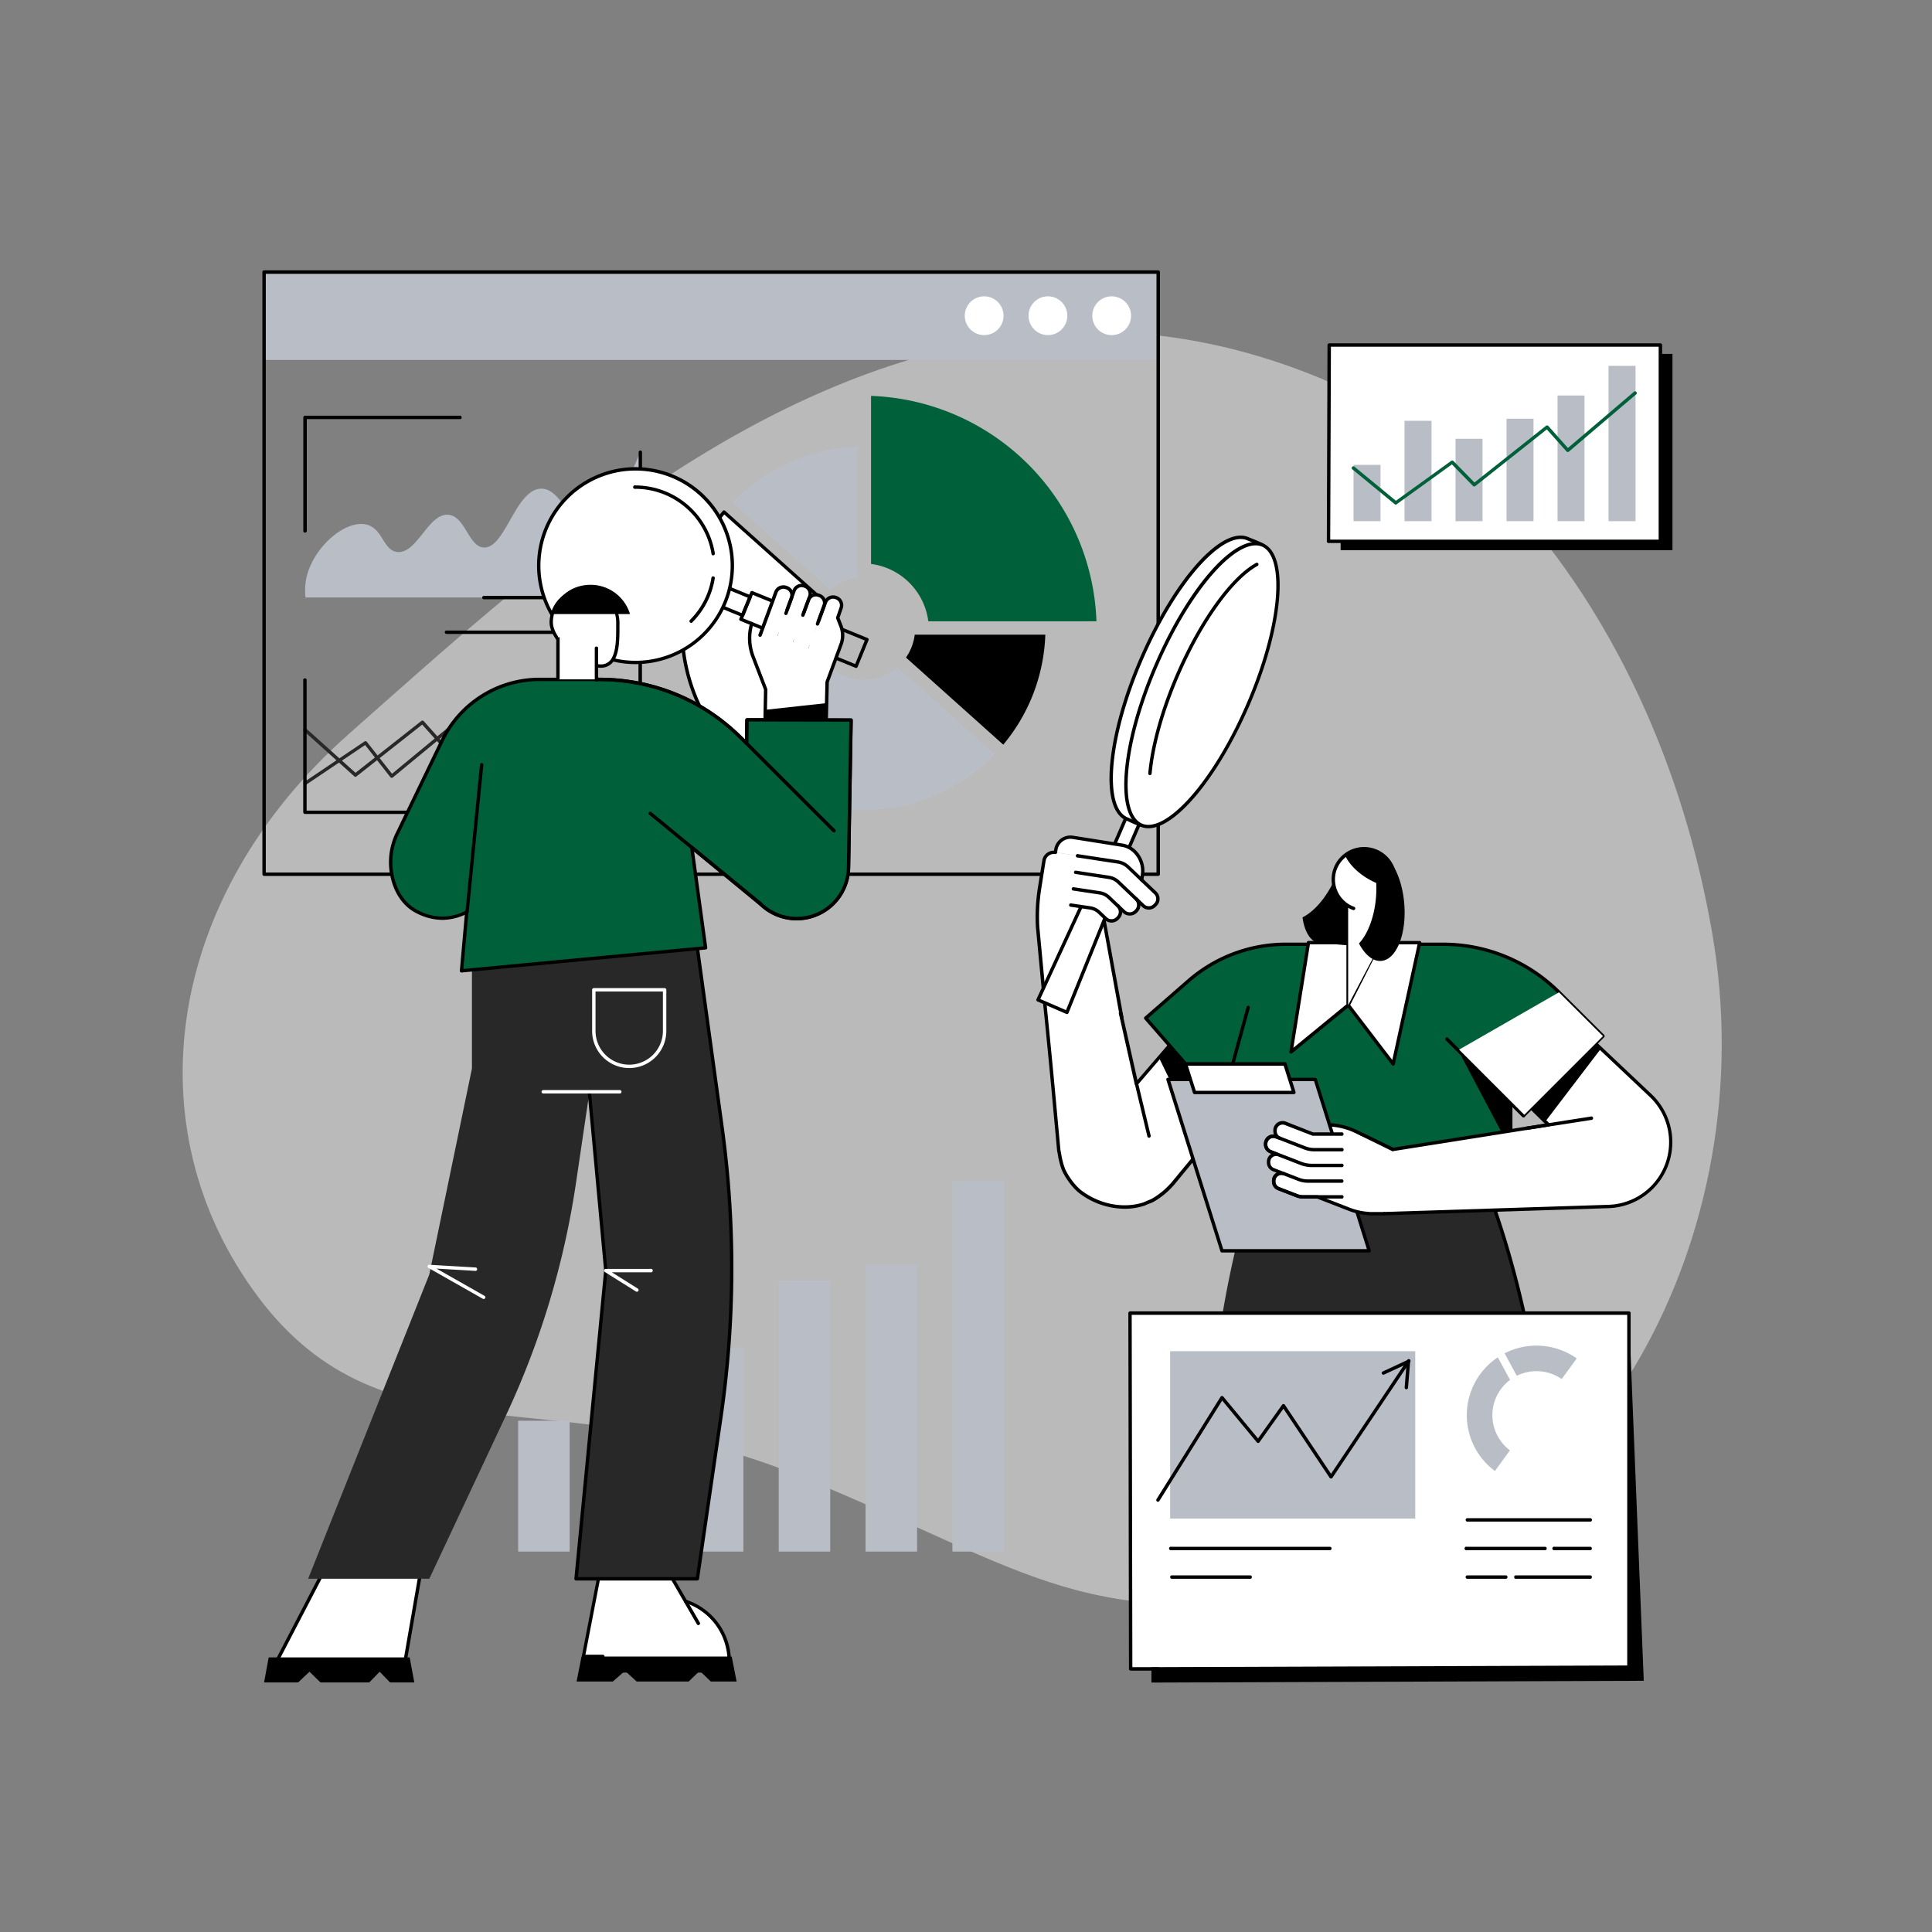 <svg xmlns="http://www.w3.org/2000/svg" viewBox="0 0 1080 1080"><rect x="0" y="0" width="1080" height="1080" fill="#808080" stroke="none"/><defs><style>.cls-1{fill:#d3d3d3;opacity:0.7;}.cls-2{fill:#b9bec6;}.cls-3{fill:#fff;}.cls-4{fill:#006039;}.cls-5{fill:#282828;}</style></defs><g id="Shines"><path class="cls-1" d="M834.8,271S729,170.16,575.06,187.34,297.71,319.54,195.23,410.09,73.39,630.47,144.44,725.17s168.52,45,301.83,99.7,160.53,89.54,302.25,62.76,238.11-196,208.62-366S834.8,271,834.8,271Z"></path><g id="Competitive_analysis" data-name="Competitive analysis"><rect class="cls-2" x="147.63" y="152.12" width="499.8" height="49.1"></rect><circle class="cls-3" cx="621.43" cy="176.49" r="10.84" transform="translate(-20.24 251.25) rotate(-22.5)"></circle><circle class="cls-3" cx="585.79" cy="176.49" r="10.84" transform="translate(46.78 465.91) rotate(-45)"></circle><circle class="cls-3" cx="550.15" cy="176.49" r="10.84" transform="translate(-25.66 223.97) rotate(-22.5)"></circle><path d="M647.43,489.65H147.63a1,1,0,0,1-.95-.95V152.12a.94.94,0,0,1,.95-1h499.8a1,1,0,0,1,1,1V488.7A1,1,0,0,1,647.43,489.65Zm-498.85-1.9h497.9V153.07H148.58Z"></path><path class="cls-4" d="M486.92,315.26a37,37,0,0,1,32,32.05h94a130.72,130.72,0,0,0-126-126Z"></path><path d="M560.83,416.27a101.14,101.14,0,0,0,23.51-61.48h-73a28.46,28.46,0,0,1-4.89,12.78Z"></path><path class="cls-2" d="M464,329.6a28.64,28.64,0,0,1,15.29-6.86v-73a101.29,101.29,0,0,0-69.72,31.19Z"></path><path class="cls-2" d="M501.63,372.9a28.69,28.69,0,0,1-35.16,1.9l-48.7,54.42a101.56,101.56,0,0,0,138.29-7.63Z"></path><path class="cls-3" d="M412.45,424.45,461.15,370a28.66,28.66,0,0,1-1.95-35.09l-54.44-48.69a101.55,101.55,0,0,0,7.69,138.21Z"></path><path d="M412.45,425.4a.93.93,0,0,1-.66-.26A102.51,102.51,0,0,1,404,285.63a1,1,0,0,1,.67-.34,1,1,0,0,1,.7.24l54.43,48.69a1,1,0,0,1,.15,1.25,27.71,27.71,0,0,0,1.88,33.92,1,1,0,0,1,0,1.26l-48.7,54.43a.91.91,0,0,1-.67.32Zm-7.58-137.8a100.6,100.6,0,0,0,7.53,135.48L459.89,370A29.6,29.6,0,0,1,458,335.09Z"></path><path class="cls-2" d="M171.26,323.16c3.63-16.91,21.34-32.48,33.24-30,9.65,2,9.53,14.74,17.75,15.41,11,.9,17.14-21.53,28.22-20.82,9.63.62,11.41,17.93,20,18.32,12,.54,17.65-32.41,31.87-32.89,10.64-.36,14.65,17.86,25.49,18.32,7.33.31,17.26-7.51,30.05-38.72V334H170.8A32.91,32.91,0,0,1,171.26,323.16Z"></path><path d="M170.55,297.77a1,1,0,0,1-1-.95V233.35a1,1,0,0,1,1-.95h86.22a1,1,0,1,1,0,1.9H171.5v62.52A1,1,0,0,1,170.55,297.77Z"></path><path d="M357.91,335h-87.4a.95.95,0,0,1,0-1.9H357V252.8a.95.95,0,1,1,1.9,0V334A1,1,0,0,1,357.91,335Z"></path><path class="cls-5" d="M170.55,438.91a1,1,0,0,1-.79-.42,1,1,0,0,1,.26-1.32l33.76-22.71a1,1,0,0,1,1.27.2l14.08,17.89L254.91,403a1,1,0,0,1,1.27.05l23.32,22.38,16.17-15.25a1,1,0,0,1,1.25,0l13.24,10.68,19.65-23.68a1,1,0,0,1,.66-.34,1,1,0,0,1,.71.24l11.06,10,14.95-17.17a1,1,0,0,1,1.44,1.25L343,409a1,1,0,0,1-.66.33,1,1,0,0,1-.69-.25l-11.05-10L311,422.77a1,1,0,0,1-1.32.14l-13.33-10.75-16.22,15.29a.94.94,0,0,1-1.31,0L255.47,405l-35.88,29.6a.91.91,0,0,1-.71.21.9.9,0,0,1-.64-.35l-14.13-18-33,22.22A.94.94,0,0,1,170.55,438.91Z"></path><path class="cls-5" d="M198.69,434.23a1,1,0,0,1-.64-.25l-28.13-25.29a.95.95,0,1,1,1.27-1.41L198.73,432l36.84-29a1,1,0,0,1,1.3.11l14.06,15.73,47.7-39.37a1,1,0,0,1,1.3.09l13.2,14.37,20-13a1,1,0,0,1,1,1.6L313.49,396a1,1,0,0,1-1.22-.16l-13.13-14.3-47.7,39.37a.94.94,0,0,1-1.31-.1L236,405.05l-36.77,29A.92.92,0,0,1,198.69,434.23Z"></path><path d="M270.51,455h-100a1,1,0,0,1-1-1V380.5a1,1,0,1,1,1.9,0v72.64h99a1,1,0,0,1,0,1.9Z"></path><path d="M357.91,431.73a1,1,0,0,1-1-1V354.37H249.58a.95.95,0,0,1,0-1.9H357.91a1,1,0,0,1,.95.95v77.36A1,1,0,0,1,357.91,431.73Z"></path><rect class="cls-2" x="289.65" y="794.21" width="28.79" height="73.13"></rect><rect class="cls-2" x="338.2" y="731.66" width="28.79" height="135.68"></rect><rect class="cls-2" x="386.75" y="753.32" width="28.79" height="114.02"></rect><rect class="cls-2" x="435.31" y="715.8" width="28.79" height="151.54"></rect><rect class="cls-2" x="483.86" y="707.26" width="28.79" height="160.08"></rect><rect class="cls-2" x="532.41" y="660.17" width="28.79" height="207.17"></rect><path class="cls-5" d="M760.3,827.54H674.79a583.27,583.27,0,0,1,5.72-74.33c13-93.7,44.11-166.81,69.4-163.29s35.21,82.33,22.17,176A596.4,596.4,0,0,1,760.3,827.54Z"></path><path d="M755.67,738.74h19.6Q774,752.08,772.08,766a596.4,596.4,0,0,1-11.78,61.58H740.69A596.4,596.4,0,0,0,752.47,766Q754.41,752.1,755.67,738.74Z"></path><path class="cls-5" d="M778.38,827.54c-4.81-16.83-9.14-35-12.75-54.17-17.54-93-11.42-172.17,13.67-176.9s59.64,66.8,77.18,159.76a587.57,587.57,0,0,1,9.14,71.31Z"></path><path d="M865.61,828.49a1,1,0,0,1-.94-.89,583.75,583.75,0,0,0-9.12-71.19c-8.47-44.88-21.14-86.18-35.68-116.28-14.17-29.32-28.89-44.9-40.39-42.73a.95.95,0,1,1-.35-1.86c12.59-2.38,27.67,13.16,42.45,43.76,14.61,30.25,27.34,71.71,35.83,116.76a583.35,583.35,0,0,1,9.15,71.42.94.94,0,0,1-.89,1Z"></path><path d="M778.38,828.49a1,1,0,0,1-.91-.69c-4.94-17.27-9.24-35.52-12.77-54.25-2.12-11.22-3.93-22.48-5.4-33.5h-8.49a.95.95,0,1,1,0-1.9h9.32a.94.94,0,0,1,.94.83c1.48,11.24,3.33,22.75,5.49,34.22,3.53,18.67,7.81,36.86,12.74,54.08a1,1,0,0,1-.65,1.18Z"></path><path class="cls-3" d="M618.93,533.24l16.37,72.62,37.19-43.19L701,606.6l-45.37,54.77c-20.5,24.75-60.68,12.42-63.78-19.56L581.33,533.24Z"></path><path d="M628.68,675.71a42.44,42.44,0,0,1-25-8.44c-4.74-3.52-8.69-9.91-10.07-13.11a43.2,43.2,0,0,1-2.32-9c-.14-.71-.26-1.4-.39-2,0,0,0-.07,0-.1-.69-7.52-1.29-14-1.83-19.85-2-21.86-3.22-35.06-6-62.43a1,1,0,0,1,1.9-.19c2.74,27.38,4,40.58,6,62.44.53,5.85,1.13,12.31,1.82,19.8.13.65.26,1.32.39,2a41.91,41.91,0,0,0,2.19,8.54c1.4,3.25,5.26,9.22,9.47,12.34,10.23,7.59,23.39,10,34.37,6.42.67-.33,1.5-.66,2.29-1s1.6-.64,2.22-.95a42.08,42.08,0,0,0,11.46-9.56q15.68-18.95,30.18-36.72l14.45-17.62c-2.33-3.26-4.42-6.66-6.44-10-2.43-4-4.72-7.68-7.37-11.16l-13.61-21L636,606.48a1,1,0,0,1-1,.3.94.94,0,0,1-.69-.71l-.56-2.47c-6.76-30.23-11.7-52.15-14.68-65.16A.95.95,0,0,1,621,538c3,13,7.92,35,14.69,65.17l.14.63,36-41.76a.93.93,0,0,1,.78-.33.94.94,0,0,1,.73.43l14.26,22c2.67,3.49,5.09,7.44,7.44,11.26,2.13,3.46,4.33,7,6.79,10.43a1,1,0,0,1,0,1.16l-14.92,18.18q-14.55,17.77-30.19,36.73a43.79,43.79,0,0,1-12,10c-.73.37-1.58.71-2.4,1s-1.6.64-2.22.95l-.12.05A35.26,35.26,0,0,1,628.68,675.71Z"></path><polygon points="695.27 613.35 659.38 577.89 647.87 591.25 671.57 640.08 695.27 613.35"></polygon><path d="M642.32,636a.94.94,0,0,1-.92-.72l-7-29.19a1,1,0,0,1,1.85-.44l7,29.18a1,1,0,0,1-.7,1.15A.82.82,0,0,1,642.32,636Z"></path><path class="cls-3" d="M589.94,476.48l35.44,5.59L617,513.16l9.42,53.1-42.53-6.74-3.78-41.33a103,103,0,0,1,1.1-21.77l2.42-15.31A5.56,5.56,0,0,1,589.94,476.48Z"></path><path d="M627,569.59a.94.94,0,0,1-.93-.78l-9.75-53.54c-4.15,4-10.68,4.69-15.76,3.89a1,1,0,0,1,.3-1.88c5.12.81,11.82,0,15.28-4.68a1,1,0,0,1,1.7.39L628,568.47a.94.94,0,0,1-.76,1.1Z"></path><rect class="cls-3" x="617.47" y="439.89" width="8.18" height="91.5" transform="translate(999.1 1178.22) rotate(-156.6)"></rect><path d="M607.15,530.21a1,1,0,0,1-.38-.08l-7.51-3.25a1,1,0,0,1-.5-1.25l36.35-84a1,1,0,0,1,1.25-.5l7.51,3.25a.94.94,0,0,1,.5.52.93.93,0,0,1,0,.73l-36.34,84a.94.94,0,0,1-.52.5A.87.87,0,0,1,607.15,530.21Zm-6.26-4.7,5.76,2.5,35.59-82.23-5.76-2.5Z"></path><polygon class="cls-3" points="580.25 558.93 596.41 565.93 623.89 497.94 611.01 492.37 580.25 558.93"></polygon><path d="M596.41,566.88a1,1,0,0,1-.37-.08l-16.17-7a.94.94,0,0,1-.48-1.27L610.14,492a1,1,0,0,1,1.24-.48l12.89,5.58a1,1,0,0,1,.5,1.23l-27.48,68a.93.93,0,0,1-.52.53A1,1,0,0,1,596.41,566.88Zm-14.89-8.43,14.38,6.22,26.76-66.22-11.18-4.84Z"></path><path class="cls-3" d="M638,368.32c-18.71,43.23-22.4,83.24-8.24,89.37.69.3,7.45,3.42,8.2,3.55,14.58,2.5,33.52-29.62,51.32-70.73,17.54-40.53,27.63-76.22,16.44-85.83-.75-.64-7.32-3.16-8.2-3.55C683.37,295,656.72,325.08,638,368.32Z"></path><path d="M639.56,462.32a10.17,10.17,0,0,1-1.75-.15,66,66,0,0,1-7.34-3.12l-1.08-.49c-7.25-3.14-10.37-14.41-8.77-31.73,1.56-17,7.43-37.89,16.52-58.89,19.21-44.39,45.89-74.11,60.77-67.68.19.09.67.28,1.31.53,4.17,1.67,6.54,2.67,7.12,3.17,12.92,11.09-1.67,53.39-16.18,86.93C669.63,438.31,652.62,462.32,639.56,462.32Zm-.68-93.63c-9,20.82-14.82,41.53-16.37,58.31-1.49,16.2,1.29,27.07,7.64,29.82l1.11.5c1.54.7,6.24,2.83,6.89,3a7.77,7.77,0,0,0,1.46.13c12,0,28.86-24.21,48.81-70.3,20.15-46.58,26.08-76.67,16.69-84.73-.57-.43-5-2.18-6.6-2.84l-1.36-.55c-6.35-2.75-16.18,2.66-27,14.83C659,329.46,647.89,347.87,638.88,368.69Z"></path><ellipse class="cls-3" cx="671.85" cy="382.96" rx="85.29" ry="27.94" transform="translate(53.54 847.43) rotate(-66.6)"></ellipse><path d="M642,463a10.85,10.85,0,0,1-4.36-.87c-7.26-3.14-10.37-14.41-8.78-31.73,1.57-17,7.44-37.9,16.53-58.89,19.2-44.39,45.89-74.12,60.76-67.68,7.26,3.14,10.38,14.41,8.78,31.73-1.57,17-7.43,37.9-16.52,58.89C680.91,434.76,657.28,463,642,463Zm4.26-91.12.87.38c-9,20.82-14.83,41.53-16.37,58.31-1.5,16.2,1.29,27.07,7.64,29.82s16.17-2.67,27-14.84c11.18-12.62,22.29-31,31.3-51.85s14.83-41.53,16.38-58.31c1.49-16.2-1.29-27.07-7.64-29.82s-16.18,2.67-27,14.84c-11.17,12.62-22.29,31-31.3,51.85Z"></path><path d="M642.82,433.32h-.09a1,1,0,0,1-.86-1c1.48-16,7-35.74,15.59-55.55,12.94-29.91,30.45-54.28,44.61-62.07a.95.95,0,1,1,.92,1.66c-13.81,7.61-31,31.62-43.79,61.17-8.49,19.62-14,39.14-15.43,55A1,1,0,0,1,642.82,433.32Z"></path><path class="cls-3" d="M599.34,478l25.53,3.88a10.68,10.68,0,0,1,5.75,2.82l15.27,14.52a4.52,4.52,0,0,1,.16,6.39l-.56.59a4.52,4.52,0,0,1-6.39.16l-13.94-13.25a9.78,9.78,0,0,0-5.32-2.61l-22-3.34Z"></path><path class="cls-3" d="M599.59,468l27.55,4.35a13,13,0,0,1,7,3.43l.46.43a14,14,0,0,1,4.16,12.3l-.52,3.29-8-7.6a8.1,8.1,0,0,0-4.25-2.09l-36-5.68.25-1.57A8.25,8.25,0,0,1,599.59,468Z"></path><path d="M583.23,552.9a1,1,0,0,1-1-.86l-3.17-33.76a104.46,104.46,0,0,1,1.11-22L582.64,481a6.4,6.4,0,0,1,2.63-4.25,6.61,6.61,0,0,1,3.91-1.24l.11-.7a9.22,9.22,0,0,1,10.53-7.66l27.47,4.34a13.93,13.93,0,0,1,7.46,3.68,16.1,16.1,0,0,1,4.8,14.18l-.42,2.68a1,1,0,0,1-1.08.79,1,1,0,0,1-.8-1.09l.43-2.68a14.2,14.2,0,0,0-4.24-12.5,12,12,0,0,0-6.45-3.18L599.52,469a7.31,7.31,0,0,0-8.35,6.08l-.25,1.56a.91.91,0,0,1-.38.62,1,1,0,0,1-.7.18,4.66,4.66,0,0,0-5.33,3.83l-2.41,15.3A102.53,102.53,0,0,0,581,518.14l3.16,33.73a.94.94,0,0,1-.85,1Z"></path><path class="cls-3" d="M625.2,493.05l9.88,9.39a4.68,4.68,0,0,1,.16,6.61l-.35.37a4.68,4.68,0,0,1-6.61.16l-8.46-8.05a9.38,9.38,0,0,0-5.05-2.47l-18.33-2.77,1.45-9.16,22,3.33A9.8,9.8,0,0,1,625.2,493.05Z"></path><path d="M642.21,508.5a5.44,5.44,0,0,1-3.77-1.5l-13.93-13.26a8.92,8.92,0,0,0-4.81-2.35l-18.63-2.84a.95.95,0,0,1,.29-1.87L620,489.51a10.8,10.8,0,0,1,5.83,2.86l13.93,13.25a3.58,3.58,0,0,0,5-.12l.56-.59a3.51,3.51,0,0,0,1-2.55,3.55,3.55,0,0,0-1.11-2.5L630,485.33a9.72,9.72,0,0,0-5.23-2.56l-22.21-3.38a1,1,0,1,1,.28-1.88L625,480.89a11.56,11.56,0,0,1,6.26,3.07l15.27,14.52a5.49,5.49,0,0,1,.2,7.74l-.56.59A5.46,5.46,0,0,1,642.21,508.5Z"></path><path class="cls-3" d="M619.84,501.52l5.09,4.86a4.64,4.64,0,0,1,.16,6.56l-.39.41a4.65,4.65,0,0,1-6.57.16l-3.67-3.5a9.33,9.33,0,0,0-5.05-2.48L595,505.38l1.45-9.16,18.08,2.71A9.87,9.87,0,0,1,619.84,501.52Z"></path><path d="M621.33,515.74a5.52,5.52,0,0,1-3.85-1.54l-3.67-3.51a8.43,8.43,0,0,0-4.54-2.22l-11.08-1.63a1,1,0,0,1,.28-1.88l11.08,1.63a10.27,10.27,0,0,1,5.57,2.73l3.67,3.5a3.59,3.59,0,0,0,2.63,1A3.67,3.67,0,0,0,624,512.7l.39-.42a3.69,3.69,0,0,0-.12-5.21.95.95,0,1,1,1.31-1.37,5.59,5.59,0,0,1,.19,7.89l-.39.42a5.57,5.57,0,0,1-3.92,1.73Z"></path><path d="M631.51,511.82a5.63,5.63,0,0,1-3.88-1.55l-8.46-8a8.43,8.43,0,0,0-4.54-2.22l-15-2.26a1,1,0,0,1,.29-1.88l15,2.26a10.32,10.32,0,0,1,5.57,2.72l8.46,8.05a3.73,3.73,0,0,0,5.27-.13l.34-.36a3.72,3.72,0,0,0-.13-5.27,1,1,0,0,1,1.31-1.38,5.63,5.63,0,0,1,.2,8l-.35.36A5.61,5.61,0,0,1,631.51,511.82Z"></path><path class="cls-4" d="M640.46,569.13l23.95-20.88a82.78,82.78,0,0,1,54.36-20.38l87.63,0a92.26,92.26,0,0,1,65.08,26.88l24.58,24.49-44.43,44.43-7.12-7.12v33.38H687.77V611.25l-6,5.25Z"></path><path d="M844.51,650.84H687.77a1,1,0,0,1-.95-1V613.34l-4.44,3.87a.94.94,0,0,1-1.34-.09l-41.3-47.37a1,1,0,0,1,.09-1.34l23.95-20.88a83.76,83.76,0,0,1,55-20.61l87.63,0A92.6,92.6,0,0,1,872.15,554l24.58,24.49a.93.93,0,0,1,.28.67,1,1,0,0,1-.27.67L852.3,624.31a1,1,0,0,1-1.34,0l-5.5-5.5v31.08A1,1,0,0,1,844.51,650.84Zm-155.79-1.9H843.56V616.51a1,1,0,0,1,.58-.88,1,1,0,0,1,1,.21l6.45,6.45,43.09-43.09L870.8,555.38a90.68,90.68,0,0,0-64.4-26.6l-87.63,0A81.82,81.82,0,0,0,665,549L641.8,569.22l40,45.93,5.31-4.62a1,1,0,0,1,1-.15,1,1,0,0,1,.56.87Z"></path><polygon class="cls-3" points="753.63 561.87 778.77 594.76 793.59 526.95 771.4 526.95 753.63 561.87"></polygon><path d="M778.77,595.71a.93.93,0,0,1-.75-.37l-25.14-32.89a1,1,0,0,1-.1-1l17.77-34.92a1,1,0,0,1,.85-.52h22.19a1,1,0,0,1,.74.35,1,1,0,0,1,.19.8L779.7,595a1,1,0,0,1-.72.73Zm-24-33.94,23.53,30.78,14.13-64.65H772Z"></path><path d="M681.93,621.79a.73.73,0,0,1-.25,0,1,1,0,0,1-.67-1.16L696.8,563a.95.95,0,1,1,1.83.5l-15.78,57.6A1,1,0,0,1,681.93,621.79Z"></path><polygon points="844.51 616.51 844.51 642.72 815.2 587.2 844.51 616.51"></polygon><polygon class="cls-3" points="721.7 588.04 753.63 561.87 753.63 526.95 731.44 526.95 721.7 588.04"></polygon><path d="M721.7,589a.9.9,0,0,1-.47-.13,1,1,0,0,1-.47-1l9.74-61.09a1,1,0,0,1,.94-.8h22.19a.94.94,0,0,1,1,1v34.92a1,1,0,0,1-.35.74L722.3,588.77A.94.94,0,0,1,721.7,589Zm10.55-61.09L723,585.72l29.65-24.3V527.9Z"></path><path d="M851.63,624.58a1,1,0,0,1-.67-.27l-42.8-42.8a1,1,0,0,1,0-1.34.93.93,0,0,1,1.34,0L852.3,623a.95.95,0,0,1-.67,1.62Z"></path><path class="cls-3" d="M728.93,628.76h12.65A37.63,37.63,0,0,1,758,632.55l24.42,11.87H728.93a7.67,7.67,0,0,1-7.67-7.66v-.34A7.67,7.67,0,0,1,728.93,628.76Z"></path><path d="M786.58,645.37H728.93a8.63,8.63,0,0,1-8.62-8.61v-.34a8.63,8.63,0,0,1,8.62-8.61h12.65a38.83,38.83,0,0,1,16.87,3.88Zm-57.65-15.66a6.73,6.73,0,0,0-6.72,6.71v.34a6.73,6.73,0,0,0,6.72,6.71h49.4L757.62,633.4a37,37,0,0,0-16-3.69Z"></path><polygon class="cls-2" points="765.41 699.21 683.09 699.21 652.94 603.41 735.25 603.41 765.41 699.21"></polygon><path d="M765.41,700.16H683.09a.94.94,0,0,1-.9-.67L652,603.7a1,1,0,0,1,.14-.85,1,1,0,0,1,.77-.39h82.31a1,1,0,0,1,.91.67l30.15,95.79a1,1,0,0,1-.9,1.24Zm-81.62-1.9h80.32l-29.55-93.9H654.24Z"></path><polygon class="cls-3" points="723.31 610.71 718.28 594.76 662.74 594.76 667.76 610.71 723.31 610.71"></polygon><path d="M723.31,611.66H667.76a1,1,0,0,1-.91-.66l-5-16a1,1,0,0,1,.14-.85.93.93,0,0,1,.77-.39h55.54a1,1,0,0,1,.91.67l5,15.95a1,1,0,0,1-.14.85A1,1,0,0,1,723.31,611.66Zm-54.85-1.9H722l-4.42-14H664Z"></path><path class="cls-3" d="M733.92,633.91,718.54,628a4.24,4.24,0,0,0-5.78,4v.41a4.24,4.24,0,0,0,2.71,4l14.11,5.47a14.28,14.28,0,0,0,5.17,1H751v-8.81Z"></path><path class="cls-3" d="M727.07,650.19,715,645.5a4.25,4.25,0,0,0-5.78,4v.42a4.25,4.25,0,0,0,2.72,4L726,659.3a14.29,14.29,0,0,0,5.17,1h28.61v-8.82H733.83A18.85,18.85,0,0,1,727.07,650.19Z"></path><path class="cls-3" d="M729.44,641.68l-16.1-6.23a4.3,4.3,0,0,0-5.84,4v.34a4.28,4.28,0,0,0,2.74,4l16.9,6.54a17.43,17.43,0,0,0,6.27,1.17h26.37v-8.82h-25A14.57,14.57,0,0,1,729.44,641.68Z"></path><path class="cls-3" d="M731.18,660.24a14.62,14.62,0,0,1-5.24-1l-8.15-3.16a4.25,4.25,0,0,0-5.77,4v.43a4.26,4.26,0,0,0,2.71,4l10.14,3.92a10,10,0,0,0,3.63.68h31.28v-8.82Z"></path><path class="cls-3" d="M760.58,658l-28.39-11v20.46L754.26,676a36.26,36.26,0,0,0,13.11,2.45h10.42V658Z"></path><path class="cls-3" d="M751.8,633.88H742l23.24,44.56h14.86V643.32l-12.42-5.87A37,37,0,0,0,751.8,633.88Z"></path><path class="cls-3" d="M898.69,674.44l-125,4V643.32l92-14.56-40.7-39.9,45.67-25.62,51.73,48.81C945.69,634.11,930.8,673.41,898.69,674.44Z"></path><path d="M773.66,679.39a1,1,0,0,1,0-1.9l125.41-4A35,35,0,0,0,922,613l-51.5-48.6-44,24.66,39.79,39a1,1,0,0,1,.24,1,1,1,0,0,1-.76.65l-87.17,13.81a1,1,0,0,1-.3-1.88l85.31-13.51-39.35-38.58a.95.95,0,0,1,.2-1.51l45.68-25.62a1,1,0,0,1,1.12.14l52,49.08a36.91,36.91,0,0,1-24.16,63.74l-125.41,4Z"></path><path d="M749.75,652.44H733.41a18.2,18.2,0,0,1-6.61-1.24l-16.9-6.53a5.28,5.28,0,0,1-3.35-4.88v-.34a5.24,5.24,0,0,1,7.13-4.88l16.11,6.23a13.71,13.71,0,0,0,5,.92h15a1,1,0,1,1,0,1.9h-15a15.58,15.58,0,0,1-5.64-1L713,636.34a3.34,3.34,0,0,0-4.54,3.11v.34a3.37,3.37,0,0,0,2.14,3.11l16.89,6.53a16.46,16.46,0,0,0,5.93,1.11h16.34a1,1,0,1,1,0,1.9Z"></path><path d="M749.75,670H728.5a11,11,0,0,1-4-.74l-10.14-3.93a5.22,5.22,0,0,1-3.32-4.84v-.43a5.2,5.2,0,0,1,7.07-4.84l8.14,3.15a13.43,13.43,0,0,0,4.9.91h18.57a1,1,0,1,1,0,1.91H731.18a15.49,15.49,0,0,1-5.59-1.05L717.45,657a3.3,3.3,0,0,0-4.48,3.07v.43a3.32,3.32,0,0,0,2.11,3.07l10.13,3.92a9.06,9.06,0,0,0,3.29.62h21.25a1,1,0,1,1,0,1.9Z"></path><path d="M778.43,643.47a1,1,0,0,1-.41-.09l-17.42-8.53a.95.95,0,0,1,.84-1.7l17.41,8.52a.95.95,0,0,1-.42,1.8Z"></path><path d="M773.66,679.39h-8.45a1,1,0,0,1-.42-.1,37.1,37.1,0,0,1-10.88-2.42L736.18,670H728.5a11,11,0,0,1-4-.74l-10.14-3.93a5.22,5.22,0,0,1-3.32-4.84v-.43a5.1,5.1,0,0,1,2.18-4.22,4.3,4.3,0,0,1,.45-.29l-2.16-.84a5.22,5.22,0,0,1-3.32-4.84v-.42a5.18,5.18,0,0,1,1.83-4,5.11,5.11,0,0,1,.71-.51l-.86-.33a5.28,5.28,0,0,1-3.35-4.88v-.34a5.25,5.25,0,0,1,2.28-4.32,5.19,5.19,0,0,1,3.34-.9,5.09,5.09,0,0,1-.36-1.9v-.41a5.2,5.2,0,0,1,7.07-4.85L734.09,633h7.67l.21,0h7.78a1,1,0,1,1,0,1.9H742.2a.83.83,0,0,1-.22,0h-8.06a.84.84,0,0,1-.35-.07l-15.37-5.95a3.3,3.3,0,0,0-4.49,3.08v.41a3.29,3.29,0,0,0,2,3,1,1,0,0,1-.73,1.76l-2-.76a3.34,3.34,0,0,0-4.54,3.11v.34a3.37,3.37,0,0,0,2.14,3.11l3.85,1.49a1,1,0,0,1,.58,1.13,1,1,0,0,1-1.08.69,3.31,3.31,0,0,0-2.66.75,3.21,3.21,0,0,0-1.16,2.5v.42a3.32,3.32,0,0,0,2.11,3.07l5.75,2.23a.95.95,0,0,1-.65,1.78,3.3,3.3,0,0,0-4.36,3.11v.43a3.28,3.28,0,0,0,2.11,3.07l10.13,3.92a9.1,9.1,0,0,0,3.29.62h7.86a1,1,0,0,1,.35.06l17.89,6.93a35.29,35.29,0,0,0,10.62,2.31,1.16,1.16,0,0,1,.32.08h8.12a.95.95,0,1,1,0,1.9Z"></path><path d="M853.19,631.68a1,1,0,0,1-.14-1.89l36.06-5.6a1,1,0,1,1,.29,1.88l-36.06,5.6Z"></path><polygon points="894.93 586.2 863.82 627 845.83 609.36 884.94 576.77 894.93 586.2"></polygon><polygon class="cls-3" points="852.1 623.17 896.06 579.2 871.48 554.71 815.66 586.74 852.1 623.17"></polygon><path d="M749.09,483.5l12.52,4.55a57.62,57.62,0,0,1-2.1,12.76c-4.18,14.94,12.25,28.44,4.5,28.45-.73,0-26.84-2.12-27.54-2.31-4.49-1.26-7.41-7.05-8.35-14.13,6.22-3.08,12.91-10.54,17.6-20.44A60.09,60.09,0,0,0,749.09,483.5Z"></path><circle class="cls-3" cx="762.52" cy="491.66" r="17.19" transform="translate(-35.65 60.28) rotate(-4.42)"></circle><polygon class="cls-3" points="753.63 504.9 753.63 561.87 771.4 528.17 771.2 502.33 753.63 504.9"></polygon><path class="cls-3" d="M762.43,496.66a6,6,0,0,1-7.59,3.29,6.08,6.08,0,0,1-2.69-2C755.47,497.55,759,497.1,762.43,496.66Z"></path><path d="M751.94,478.12a17.19,17.19,0,0,1,27.28,17.61c-4.35.14-10.18-1.68-15.8-5.28S753.59,482.17,751.94,478.12Z"></path><path d="M756.65,508.76a1.26,1.26,0,0,1-.33-.05A18.16,18.16,0,1,1,776.7,503a.94.94,0,0,1-1.33.16,1,1,0,0,1-.15-1.34,16.24,16.24,0,1,0-28-15.68A16.26,16.26,0,0,0,757,506.92a.95.95,0,0,1-.32,1.84Z"></path><path d="M769.15,502.14c.94-10.39-.81-19.8-4.26-25.7a7.81,7.81,0,0,1,2.38-.57c8.46-.67,16.39,12.51,17.73,29.43s-4.42,31.19-12.88,31.86c-4.64.37-9.13-3.45-12.45-9.77C764.45,522.35,768.16,513.05,769.15,502.14Z"></path><polygon points="643.65 740.76 910.58 734.04 918.87 939.57 643.65 940.56 643.65 740.76"></polygon><polygon class="cls-3" points="631.7 734.04 910.58 734.04 910.58 931.01 632.09 931.99 631.7 734.04"></polygon><path d="M647.4,933.89H632.09a.94.94,0,0,1-1-.95L630.75,734a1,1,0,0,1,1-.95H910.58a.94.94,0,0,1,.95.95V931a.95.95,0,0,1-1.9,0V735h-277L633,932H647.4a.95.95,0,1,1,0,1.9Z"></path><path class="cls-2" d="M858.89,766.49A24.57,24.57,0,0,1,873,770.92l8.4-11.56a39,39,0,0,0-40.32-2.85l6.8,12.57A24.49,24.49,0,0,1,858.89,766.49Z"></path><path class="cls-2" d="M835.68,822.31l8.39-11.56a24.59,24.59,0,0,1,.06-39.36l-6.84-12.65a38.85,38.85,0,0,0-1.61,63.57Z"></path><path class="cls-3" d="M897.61,787a38.76,38.76,0,0,0-12.77-24.86l-8.46,11.65a24.52,24.52,0,0,1,7,15Z"></path><path class="cls-3" d="M883.44,793.18a24.64,24.64,0,0,1-35.62,19.89l-8.47,11.66a39,39,0,0,0,58.48-33.37Z"></path><path d="M889.18,850.58H820a1,1,0,0,1,0-1.9h69.23a1,1,0,0,1,0,1.9Z"></path><path d="M889.18,866.56h-20.1a1,1,0,1,1,0-1.9h20.1a1,1,0,0,1,0,1.9Z"></path><path d="M863.89,866.56H820a1,1,0,1,1,0-1.9h43.94a1,1,0,0,1,0,1.9Z"></path><path d="M889.18,882.55H847.12a1,1,0,0,1,0-1.91h42.06a1,1,0,0,1,0,1.91Z"></path><path d="M841.92,882.55H820a1,1,0,0,1,0-1.91h22a1,1,0,0,1,0,1.91Z"></path><rect class="cls-2" x="654.11" y="755.32" width="137.03" height="93.57"></rect><path d="M647.29,839.49a.93.93,0,0,1-.5-.14,1,1,0,0,1-.3-1.31l35.8-57.25a1,1,0,0,1,.75-.45,1,1,0,0,1,.79.35l19.41,23.44,13.45-18.88a1,1,0,0,1,.78-.4,1,1,0,0,1,.78.42l25.8,38.6,42.5-63.41a1,1,0,1,1,1.58,1.06l-43.29,64.59a1,1,0,0,1-.79.42h0a1,1,0,0,1-.79-.42l-25.83-38.64-13.36,18.77a.94.94,0,0,1-.74.4,1,1,0,0,1-.76-.34l-19.36-23.39L648.1,839.05A.94.94,0,0,1,647.29,839.49Z"></path><path d="M786.15,776.62h-.08a1,1,0,0,1-.87-1l1.06-13.05-12.57,5.84a.95.95,0,0,1-.8-1.72l14.05-6.53a1,1,0,0,1,.94.08.94.94,0,0,1,.41.86l-1.2,14.68A.94.94,0,0,1,786.15,776.62Z"></path><path d="M743.41,866.56H654.82a1,1,0,1,1,0-1.9h88.59a.95.95,0,1,1,0,1.9Z"></path><path d="M699.11,882.55H654.82a1,1,0,0,1,0-1.91h44.29a1,1,0,0,1,0,1.91Z"></path><polygon class="cls-3" points="226.59 927.86 155.1 927.86 186.54 867.46 237.07 867.46 226.59 927.86"></polygon><path d="M226.59,928.81H155.1a1,1,0,0,1-.81-.46.94.94,0,0,1,0-.93L185.69,867a1,1,0,0,1,.85-.51h50.53a.94.94,0,0,1,.73.34,1,1,0,0,1,.21.77L227.53,928A1,1,0,0,1,226.59,928.81Zm-69.93-1.9h69.13l10.15-58.5H187.11Z"></path><polygon points="231.59 940.48 218.03 940.48 212.24 934.51 206.43 940.48 179.14 940.48 173.01 934.51 166.66 940.48 147.62 940.48 150.2 926.51 229.01 926.51 231.59 940.48"></polygon><path class="cls-3" d="M407.63,928.77a36.21,36.21,0,0,1-.39,5.24h-70a36.21,36.21,0,0,1-.39-5.24c0-.93,0-1.86.12-2.77H326.14l9.17-47.43h38.3l9.6,16.56A35.39,35.39,0,0,1,407.63,928.77Z"></path><path d="M407.24,935h-70a1,1,0,0,1-.94-.81,37.15,37.15,0,0,1-.4-5.38c0-.61,0-1.22.05-1.82h-9.79a1,1,0,0,1-.73-.35,1,1,0,0,1-.2-.78l9.17-47.43a1,1,0,0,1,.93-.77h38.3a1,1,0,0,1,.82.48l9.42,16.25a36.23,36.23,0,0,1,24.73,34.42,37,37,0,0,1-.4,5.37A1,1,0,0,1,407.24,935Zm-69.19-1.9h68.36a35.42,35.42,0,0,0,.27-4.29A34.34,34.34,0,0,0,382.92,896a.94.94,0,0,1-.53-.43l-9.33-16.09h-37l-8.81,45.53H337a1,1,0,0,1,.7.3.93.93,0,0,1,.24.73c-.07.88-.11,1.78-.11,2.69A34.2,34.2,0,0,0,338.05,933.06Z"></path><path d="M390.4,908.46a1,1,0,0,1-.83-.48l-7.17-12.36a.95.95,0,1,1,1.64-1L391.22,907a1,1,0,0,1-.35,1.3A1,1,0,0,1,390.4,908.46Z"></path><polygon points="411.77 939.97 397.33 939.97 391.15 934.01 384.97 939.97 355.9 939.97 349.38 934.01 342.6 939.97 322.32 939.97 325.08 926 409.03 926 411.77 939.97"></polygon><path class="cls-5" d="M403.63,630.12,389.82,529.85h-126v67.46l-23.86,115.2-67.69,170H240L283,790.87A467.19,467.19,0,0,0,322,661.14l7.46-50.41,9.19,99.54L322,882.56h67.78L403,792.18A577.68,577.68,0,0,0,403.63,630.12Z"></path><path d="M389.82,883.52H322a1,1,0,0,1-.7-.32.92.92,0,0,1-.24-.73l16.63-172.2-9.17-99.45a1,1,0,0,1,.86-1,1,1,0,0,1,1,.86l9.18,99.54a.54.54,0,0,1,0,.18L323.09,881.61H389L402.05,792a576.51,576.51,0,0,0,.64-161.79L388.88,530a.95.95,0,0,1,1.88-.26L404.57,630a578.47,578.47,0,0,1-.64,162.33L390.76,882.7A1,1,0,0,1,389.82,883.52Z"></path><path class="cls-3" d="M346.47,611.26H303.68a.95.95,0,0,1,0-1.9h42.79a.95.95,0,0,1,0,1.9Z"></path><path class="cls-5" d="M332,553.31h39.59a0,0,0,0,1,0,0V577a19.13,19.13,0,0,1-19.13,19.13h-1.32A19.13,19.13,0,0,1,332,577V553.31A0,0,0,0,1,332,553.31Z"></path><path class="cls-3" d="M351.76,597.06h0A20.76,20.76,0,0,1,331,576.32v-23a.94.94,0,0,1,.95-.95h39.58a.94.94,0,0,1,.95.95v23A20.76,20.76,0,0,1,351.76,597.06Zm-18.85-42.8v22.06a18.85,18.85,0,0,0,18.83,18.84h0a18.86,18.86,0,0,0,18.83-18.84V554.26Z"></path><path class="cls-3" d="M270.36,726.14a1,1,0,0,1-.47-.12l-30.43-17.27A.95.95,0,0,1,240,707l26.09,1.55a1,1,0,0,1-.11,1.9l-22-1.31,26.87,15.25a.94.94,0,0,1,.36,1.29A1,1,0,0,1,270.36,726.14Z"></path><path class="cls-3" d="M356,722.09a.9.9,0,0,1-.5-.14l-17.36-10.87a1,1,0,0,1-.41-1.07,1,1,0,0,1,.92-.69h24.94a1,1,0,1,1,0,1.9H342l14.55,9.12a1,1,0,0,1,.31,1.31A1,1,0,0,1,356,722.09Z"></path><path class="cls-3" d="M431.3,338.56l-8.82,22.7-2.08-13.37,2.14-5.8a6.34,6.34,0,0,1,8-3.79Z"></path><path class="cls-3" d="M465.41,356,462,382l-31.71,9.27L421,367.05a28.73,28.73,0,0,1-.15-20.24l1.47-4Z"></path><ellipse class="cls-3" cx="355.23" cy="316.2" rx="54.15" ry="54.11"></ellipse><path d="M478.57,373.39a1,1,0,0,1-.35-.07L413.8,347.06a1,1,0,0,1-.52-.52.93.93,0,0,1,0-.73l6.16-14.87a1,1,0,0,1,1.24-.52L485,356.65a1,1,0,0,1,.52.51,1,1,0,0,1,0,.73l-6.09,14.9A1,1,0,0,1,478.57,373.39ZM415.4,345.66l62.65,25.54,5.37-13.15-62.59-25.51Z"></path><path d="M355.23,371.26a55.06,55.06,0,1,1,55.1-55.06A55.14,55.14,0,0,1,355.23,371.26Zm0-108.21a53.16,53.16,0,1,0,53.2,53.15A53.23,53.23,0,0,0,355.23,263.05Z"></path><path d="M386.3,348.2a1,1,0,0,1-.67-1.62,42.63,42.63,0,0,0,12.1-23.85,1,1,0,0,1,1.88.29A44.47,44.47,0,0,1,387,347.92.91.91,0,0,1,386.3,348.2Z"></path><path d="M398.67,310.48a1,1,0,0,1-.94-.81,43.24,43.24,0,0,0-42.5-36.42,1,1,0,1,1,0-1.9,45.15,45.15,0,0,1,44.38,38,1,1,0,0,1-.8,1.08Z"></path><path d="M415.08,344.94a.94.94,0,0,1-.36-.08l-10.6-4.35a1,1,0,0,1-.52-1.24,1,1,0,0,1,1.24-.51l9.72,4,3.53-8.57-10.41-4.28a1,1,0,0,1-.52-1.24,1,1,0,0,1,1.24-.52l11.29,4.64a1,1,0,0,1,.52.51.93.93,0,0,1,0,.73L416,344.35A1,1,0,0,1,415.08,344.94Z"></path><path class="cls-3" d="M442.44,334.22l-9.73,26.45L424,357.45,433.69,331a4.46,4.46,0,0,1,5.73-2.65l.36.13A4.47,4.47,0,0,1,442.44,334.22Z"></path><path class="cls-3" d="M452.65,333.45l-10.24,27.84-8.75-3.21,10.24-27.85a4.49,4.49,0,0,1,5.77-2.66l.31.11A4.49,4.49,0,0,1,452.65,333.45Z"></path><path class="cls-3" d="M470.13,339.92l-10.08,27.39-8.75-3.21,10.08-27.4a4.54,4.54,0,0,1,5.82-2.7l.24.09A4.53,4.53,0,0,1,470.13,339.92Z"></path><path class="cls-3" d="M470.13,360.08l-8.07,21.68-8.79-3.23,13.61-36.73,3.17,8.22A14.28,14.28,0,0,1,470.13,360.08Z"></path><path class="cls-3" d="M457.6,332.74l.48.17c2.29.84,3.34,3.7,2.35,6.38l-9.85,26.77-8.74-3.22,9.84-26.76C452.67,333.39,455.32,331.9,457.6,332.74Z"></path><path d="M449.19,343.79a.87.87,0,0,1-.32-.06,1,1,0,0,1-.57-1.22l3.46-9.39a3.54,3.54,0,0,0-2.11-4.55l-.3-.11a3.56,3.56,0,0,0-4.56,2.1l-3.92,10.68a1,1,0,0,1-1.79-.66L443,329.91a5.45,5.45,0,0,1,7-3.23l.31.11a5.44,5.44,0,0,1,3.23,7l-3.45,9.39A1,1,0,0,1,449.19,343.79Z"></path><path d="M457.43,348.38a.89.89,0,0,1-.32-.05,1,1,0,0,1-.57-1.22l3.27-8.87a3.45,3.45,0,0,0-.11-2.64,3.4,3.4,0,0,0-1.95-1.79l-.47-.18a3.46,3.46,0,0,0-4.44,2.05l-3.15,8.56a.95.95,0,0,1-1.78-.66l3.15-8.56a5.35,5.35,0,0,1,6.87-3.17l.48.17a5.36,5.36,0,0,1,3.18,6.87l-3.26,8.87A1,1,0,0,1,457.43,348.38Z"></path><polygon class="cls-3" points="462.36 379.68 461.42 418.91 427.58 408.11 428.36 367.19 462.36 379.68"></polygon><polygon points="462.04 393.05 461.42 418.91 427.58 408.11 427.79 396.79 448.8 394.49 462.04 393.05"></polygon><path d="M424.86,356a1,1,0,0,1-.33-.06,1,1,0,0,1-.57-1.22l8.84-24a5.43,5.43,0,0,1,7-3.21l.35.13a5.42,5.42,0,0,1,3.22,7l-3.16,8.59a.95.95,0,0,1-1.78-.66l3.16-8.59a3.51,3.51,0,0,0-2.09-4.51l-.36-.13a3.53,3.53,0,0,0-4.52,2.09l-8.83,24A1,1,0,0,1,424.86,356Z"></path><path d="M461.42,419.86a.93.93,0,0,1-.29-.05L427.29,409a.94.94,0,0,1-.66-.92l.43-22.52-7-18.18a29.82,29.82,0,0,1-.77-19,.95.95,0,1,1,1.82.53,27.93,27.93,0,0,0,.73,17.81l7.06,18.36a1.13,1.13,0,0,1,.06.36l-.42,22,32,10.2.87-36.42a.77.77,0,0,1,.06-.3l7.81-21.14a13.32,13.32,0,0,0-.08-9.39l-1.81-4.69a1,1,0,0,1,0-.65l1.89-5.43a3.58,3.58,0,0,0-2.12-4.62l-.23-.08a3.58,3.58,0,0,0-4.6,2.13l-4.46,12.1a.95.95,0,0,1-1.78-.66l4.45-12.1a5.5,5.5,0,0,1,7.05-3.26l.23.09a5.48,5.48,0,0,1,3.25,7l-1.77,5.08,1.69,4.36a15.19,15.19,0,0,1,.08,10.73l-7.75,21-.9,37.52a1,1,0,0,1-.4.75A.93.93,0,0,1,461.42,419.86Z"></path><path d="M445.38,514.44h-.52a29.91,29.91,0,0,1-29.4-30.4l1.18-81.66a1,1,0,0,1,.95-.94h0l58.17.12a1,1,0,0,1,.68.28.92.92,0,0,1,.27.68l-1.42,82.55A29.94,29.94,0,0,1,445.38,514.44ZM418.52,403.33l-1.16,80.73a28,28,0,0,0,27.53,28.47h.49a28,28,0,0,0,28-27.51l1.4-81.58Z"></path><path class="cls-4" d="M475.76,402.5l-1.42,82.55a29,29,0,0,1-49.13,20.27h0l-38.49-31.58,7.7,56.1L258,542.7l2.92-32.86a28.92,28.92,0,0,1-27.34,0c-14.64-7-18.89-28.54-11.85-43.16l25.52-52.89a60.2,60.2,0,0,1,54.24-34H335a112.27,112.27,0,0,1,79.36,32.84l3,3,.19-13.28Z"></path><path d="M258,543.65a1,1,0,0,1-.68-.28.94.94,0,0,1-.27-.76l2.78-31.23a31.17,31.17,0,0,1-12.58,2.85,32.1,32.1,0,0,1-14.08-3.53c-7.14-3.42-12.31-10.3-14.56-19.35a37.69,37.69,0,0,1,2.26-25.07l25.52-52.89a61.5,61.5,0,0,1,55.1-34.56H335A112.45,112.45,0,0,1,415,412l1.44,1.44.16-11a1,1,0,0,1,.95-.94h0l58.17.11a1,1,0,0,1,.68.29.92.92,0,0,1,.27.68l-1.42,82.55a29.92,29.92,0,0,1-50.63,21.05l-.06-.05L388,476l7.37,53.7a1,1,0,0,1-.2.72,1,1,0,0,1-.66.36L258.07,543.64Zm2.92-34.76a1,1,0,0,1,.54.17.94.94,0,0,1,.41.86L259,541.64,393.33,529l-7.56-55.12a.94.94,0,0,1,.47-1,1,1,0,0,1,1.07.1l38.37,31.47a.94.94,0,0,1,.19.14A28,28,0,0,0,473.39,485l1.4-81.59-56.26-.11-.18,12.34a1,1,0,0,1-.59.87,1,1,0,0,1-1-.21l-3-3A110.56,110.56,0,0,0,335,380.73H301.48a59.59,59.59,0,0,0-53.39,33.49L222.57,467.1a36.32,36.32,0,0,0-2.13,23.79c2.12,8.49,6.93,14.92,13.55,18.1a27.93,27.93,0,0,0,26.51,0A1,1,0,0,1,260.91,508.89Z"></path><path d="M425.2,506.28a1,1,0,0,1-.6-.22l-61.89-50.77a1,1,0,0,1,1.21-1.47l61.88,50.77a.94.94,0,0,1,.13,1.34A.93.93,0,0,1,425.2,506.28Z"></path><path d="M466.17,465.34a1,1,0,0,1-.68-.27l-51.8-51.78c-21.32-21.31-48.84-32.57-79.6-32.57a.95.95,0,0,1,0-1.9c31.27,0,59.26,11.46,81,33.13l51.8,51.77a1,1,0,0,1,0,1.35A1,1,0,0,1,466.17,465.34Z"></path><path d="M261.06,510.8H261a1,1,0,0,1-.85-1l8.15-82.37a.95.95,0,1,1,1.89.19L262,509.94A.94.94,0,0,1,261.06,510.8Z"></path><path class="cls-3" d="M345.35,347.83c0,10.27.67,24.51-9.61,24.51s-27.6-14.24-27.6-24.51a18.61,18.61,0,0,1,37.21,0Z"></path><path d="M335.74,373.29c-10.59,0-28.55-14.47-28.55-25.46a19.56,19.56,0,0,1,39.11,0v1.76c0,7.93.06,16.91-4.26,21.24A8.58,8.58,0,0,1,335.74,373.29Zm-9-43.1a17.67,17.67,0,0,0-17.66,17.64c0,9.94,17,23.56,26.65,23.56a6.62,6.62,0,0,0,5-1.9c3.76-3.78,3.73-12.71,3.71-19.89v-1.77A17.66,17.66,0,0,0,326.75,330.19Z"></path><path d="M352.18,343.28a23,23,0,0,0-22-16.37c-10.4,0-18.86,6.35-21.46,16.37Z"></path><rect class="cls-3" x="311.9" y="347.83" width="21.52" height="31.94"></rect><path d="M333.42,381.05a1,1,0,0,1-.95-.95v-18a1,1,0,0,1,1.9,0v18A1,1,0,0,1,333.42,381.05Z"></path><polygon points="749.79 197.84 934.91 197.84 934.91 307.56 749.41 307.56 749.79 197.84"></polygon><polygon class="cls-3" points="743.03 192.88 928.15 192.88 928.15 302.61 742.65 302.61 743.03 192.88"></polygon><path d="M928.15,303.56H742.65a.93.93,0,0,1-.67-.28,1,1,0,0,1-.28-.68l.38-109.72a1,1,0,0,1,.95-.95H928.15a1,1,0,0,1,1,.95V302.61A1,1,0,0,1,928.15,303.56Zm-184.55-1.9H927.2V193.83H744Z"></path><rect class="cls-2" x="756.63" y="259.85" width="15.09" height="31.5"></rect><rect class="cls-2" x="785.14" y="235.22" width="15.09" height="56.13"></rect><rect class="cls-2" x="813.65" y="245.28" width="15.09" height="46.07"></rect><rect class="cls-2" x="842.16" y="234.07" width="15.09" height="57.28"></rect><rect class="cls-2" x="870.67" y="221.1" width="15.09" height="70.25"></rect><rect class="cls-2" x="899.18" y="204.5" width="15.09" height="86.85"></rect><path class="cls-4" d="M780.3,282.1a1,1,0,0,1-.61-.21L756,262.39a.95.95,0,1,1,1.21-1.46l23.11,19,30.93-22.32a1,1,0,0,1,1.24.11l11.75,12,40-31.72a1,1,0,0,1,1.3.12l10.94,12.3,37.1-31.58a1,1,0,0,1,1.24,1.45l-37.81,32.18a1,1,0,0,1-1.33-.1l-11-12.32-40,31.69a1,1,0,0,1-1.27-.08l-11.78-12.06-30.87,22.27A.93.93,0,0,1,780.3,282.1Z"></path><rect x="310.95" y="356.21" width="1.9" height="23.56"></rect></g></g></svg>